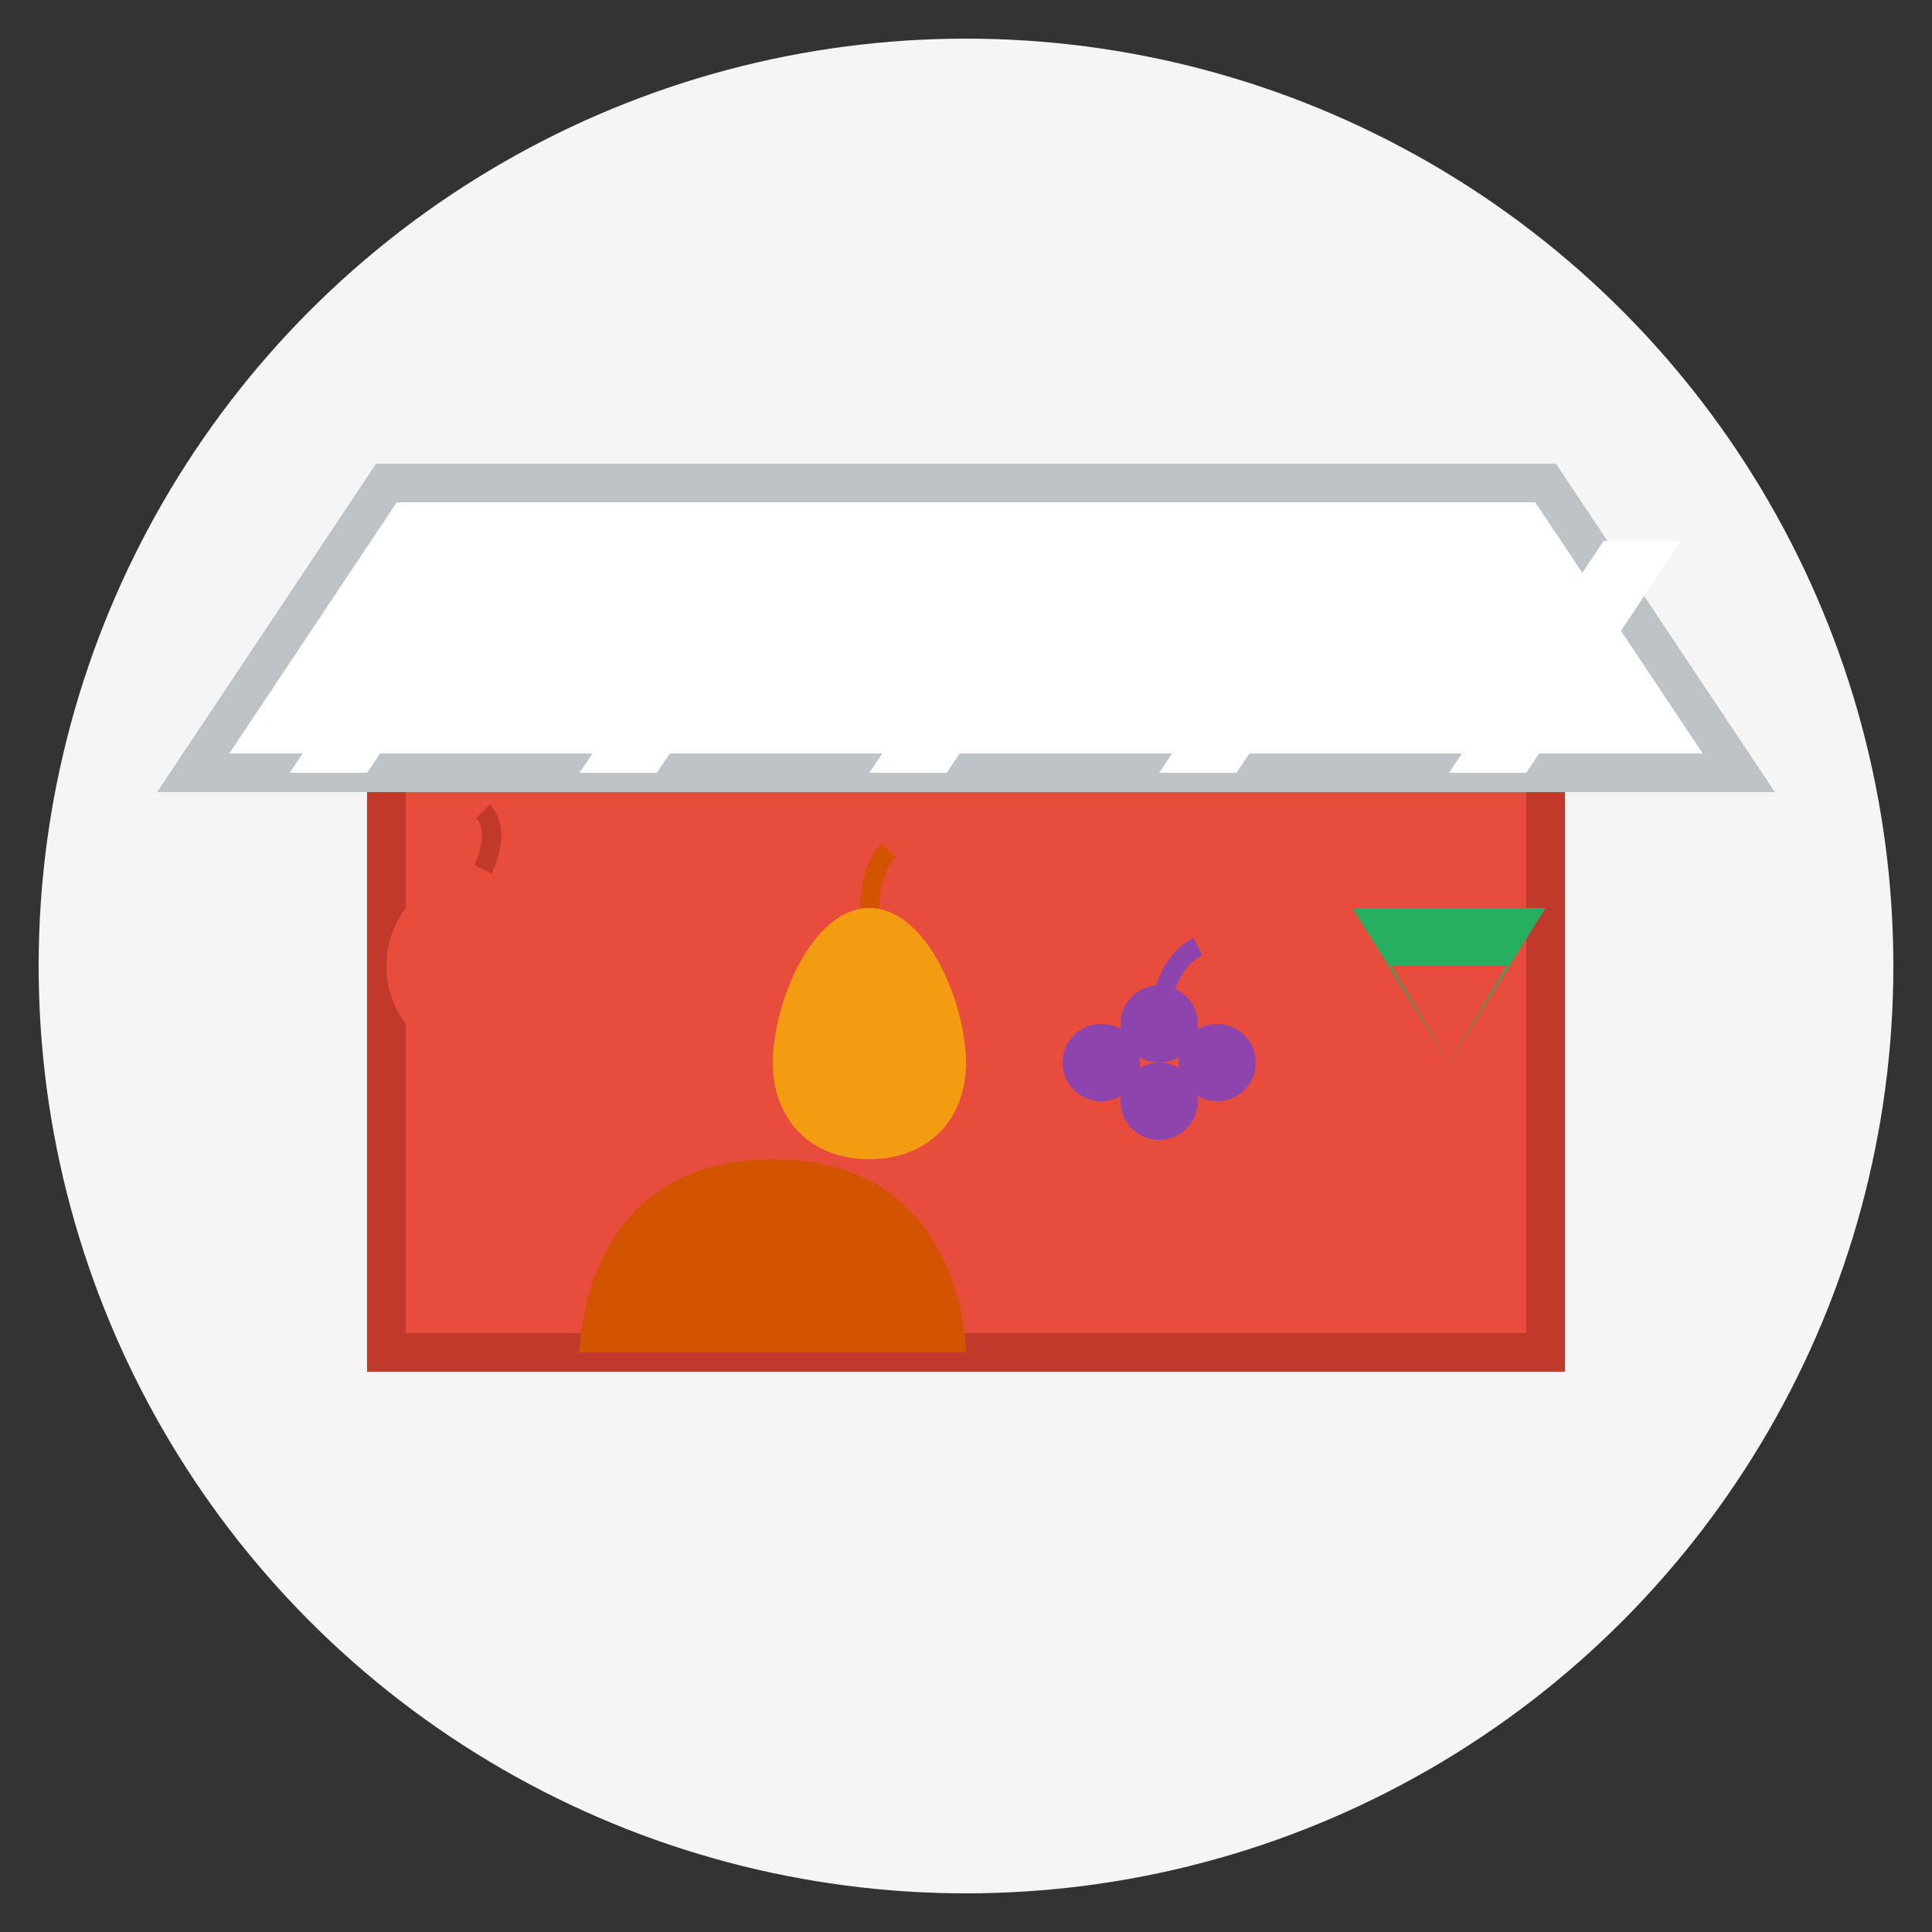 <svg xmlns="http://www.w3.org/2000/svg" width="100" height="100" viewBox="0 0 100 100">
  <rect x="0" y="0" width="100" height="100" fill="#333333" stroke="none"/>
  <style>
    .icon-bg { fill: #f5f5f5; }
    .market-stall { fill: #e74c3c; stroke: #c0392b; stroke-width: 2; }
    .stall-top { fill: #ffffff; stroke: #bdc3c7; stroke-width: 2; }
    .stall-stripe { fill: #ffffff; }
    .fruit-1 { fill: #f39c12; }
    .fruit-2 { fill: #27ae60; }
    .fruit-3 { fill: #e74c3c; }
    .fruit-4 { fill: #8e44ad; }
    .basket { fill: #d35400; }
    .basket-weave { fill: #e67e22; }
  </style>
  <g>
    <!-- Background -->
    <circle class="icon-bg" cx="50" cy="50" r="48" />
    
    <!-- Market stall -->
    <path class="market-stall" d="M20 40v30h60V40" />
    <path class="stall-top" d="M10 40l10-15h60l10 15H10z" />
    <path class="stall-stripe" d="M15 40l8-12h4l-8 12H15zM30 40l8-12h4l-8 12H30zM45 40l8-12h4l-8 12H45zM60 40l8-12h4l-8 12H60zM75 40l8-12h4l-8 12H75z" />
    
    <!-- Market produce -->
    <!-- Apple -->
    <circle class="fruit-3" cx="25" cy="50" r="5" />
    <path d="M25 45c0 0 1-2 0-3" stroke="#c0392b" stroke-width="1" fill="none" />
    
    <!-- Pear -->
    <path class="fruit-1" d="M40 55c0 3 2 5 5 5s5-2 5-5-2-8-5-8-5 5-5 8z" />
    <path d="M45 47c0 0 0-2 1-3" stroke="#d35400" stroke-width="1" fill="none" />
    
    <!-- Grapes -->
    <circle class="fruit-4" cx="60" cy="53" r="2" />
    <circle class="fruit-4" cx="63" cy="55" r="2" />
    <circle class="fruit-4" cx="60" cy="57" r="2" />
    <circle class="fruit-4" cx="57" cy="55" r="2" />
    <path d="M60 53c0 0 0-3 2-4" stroke="#8e44ad" stroke-width="1" fill="none" />
    
    <!-- Watermelon slice -->
    <path class="fruit-2" d="M75 55l-5-8h10z" />
    <path class="fruit-3" d="M75 55l-3-5h6z" />
    
    <!-- Basket -->
    <path class="basket" d="M30 70c0 0 0-10 10-10s10 10 10 10H30z" />
    <path class="basket-weave" d="M33 65h14M35 60h10" />
  </g>
</svg>
